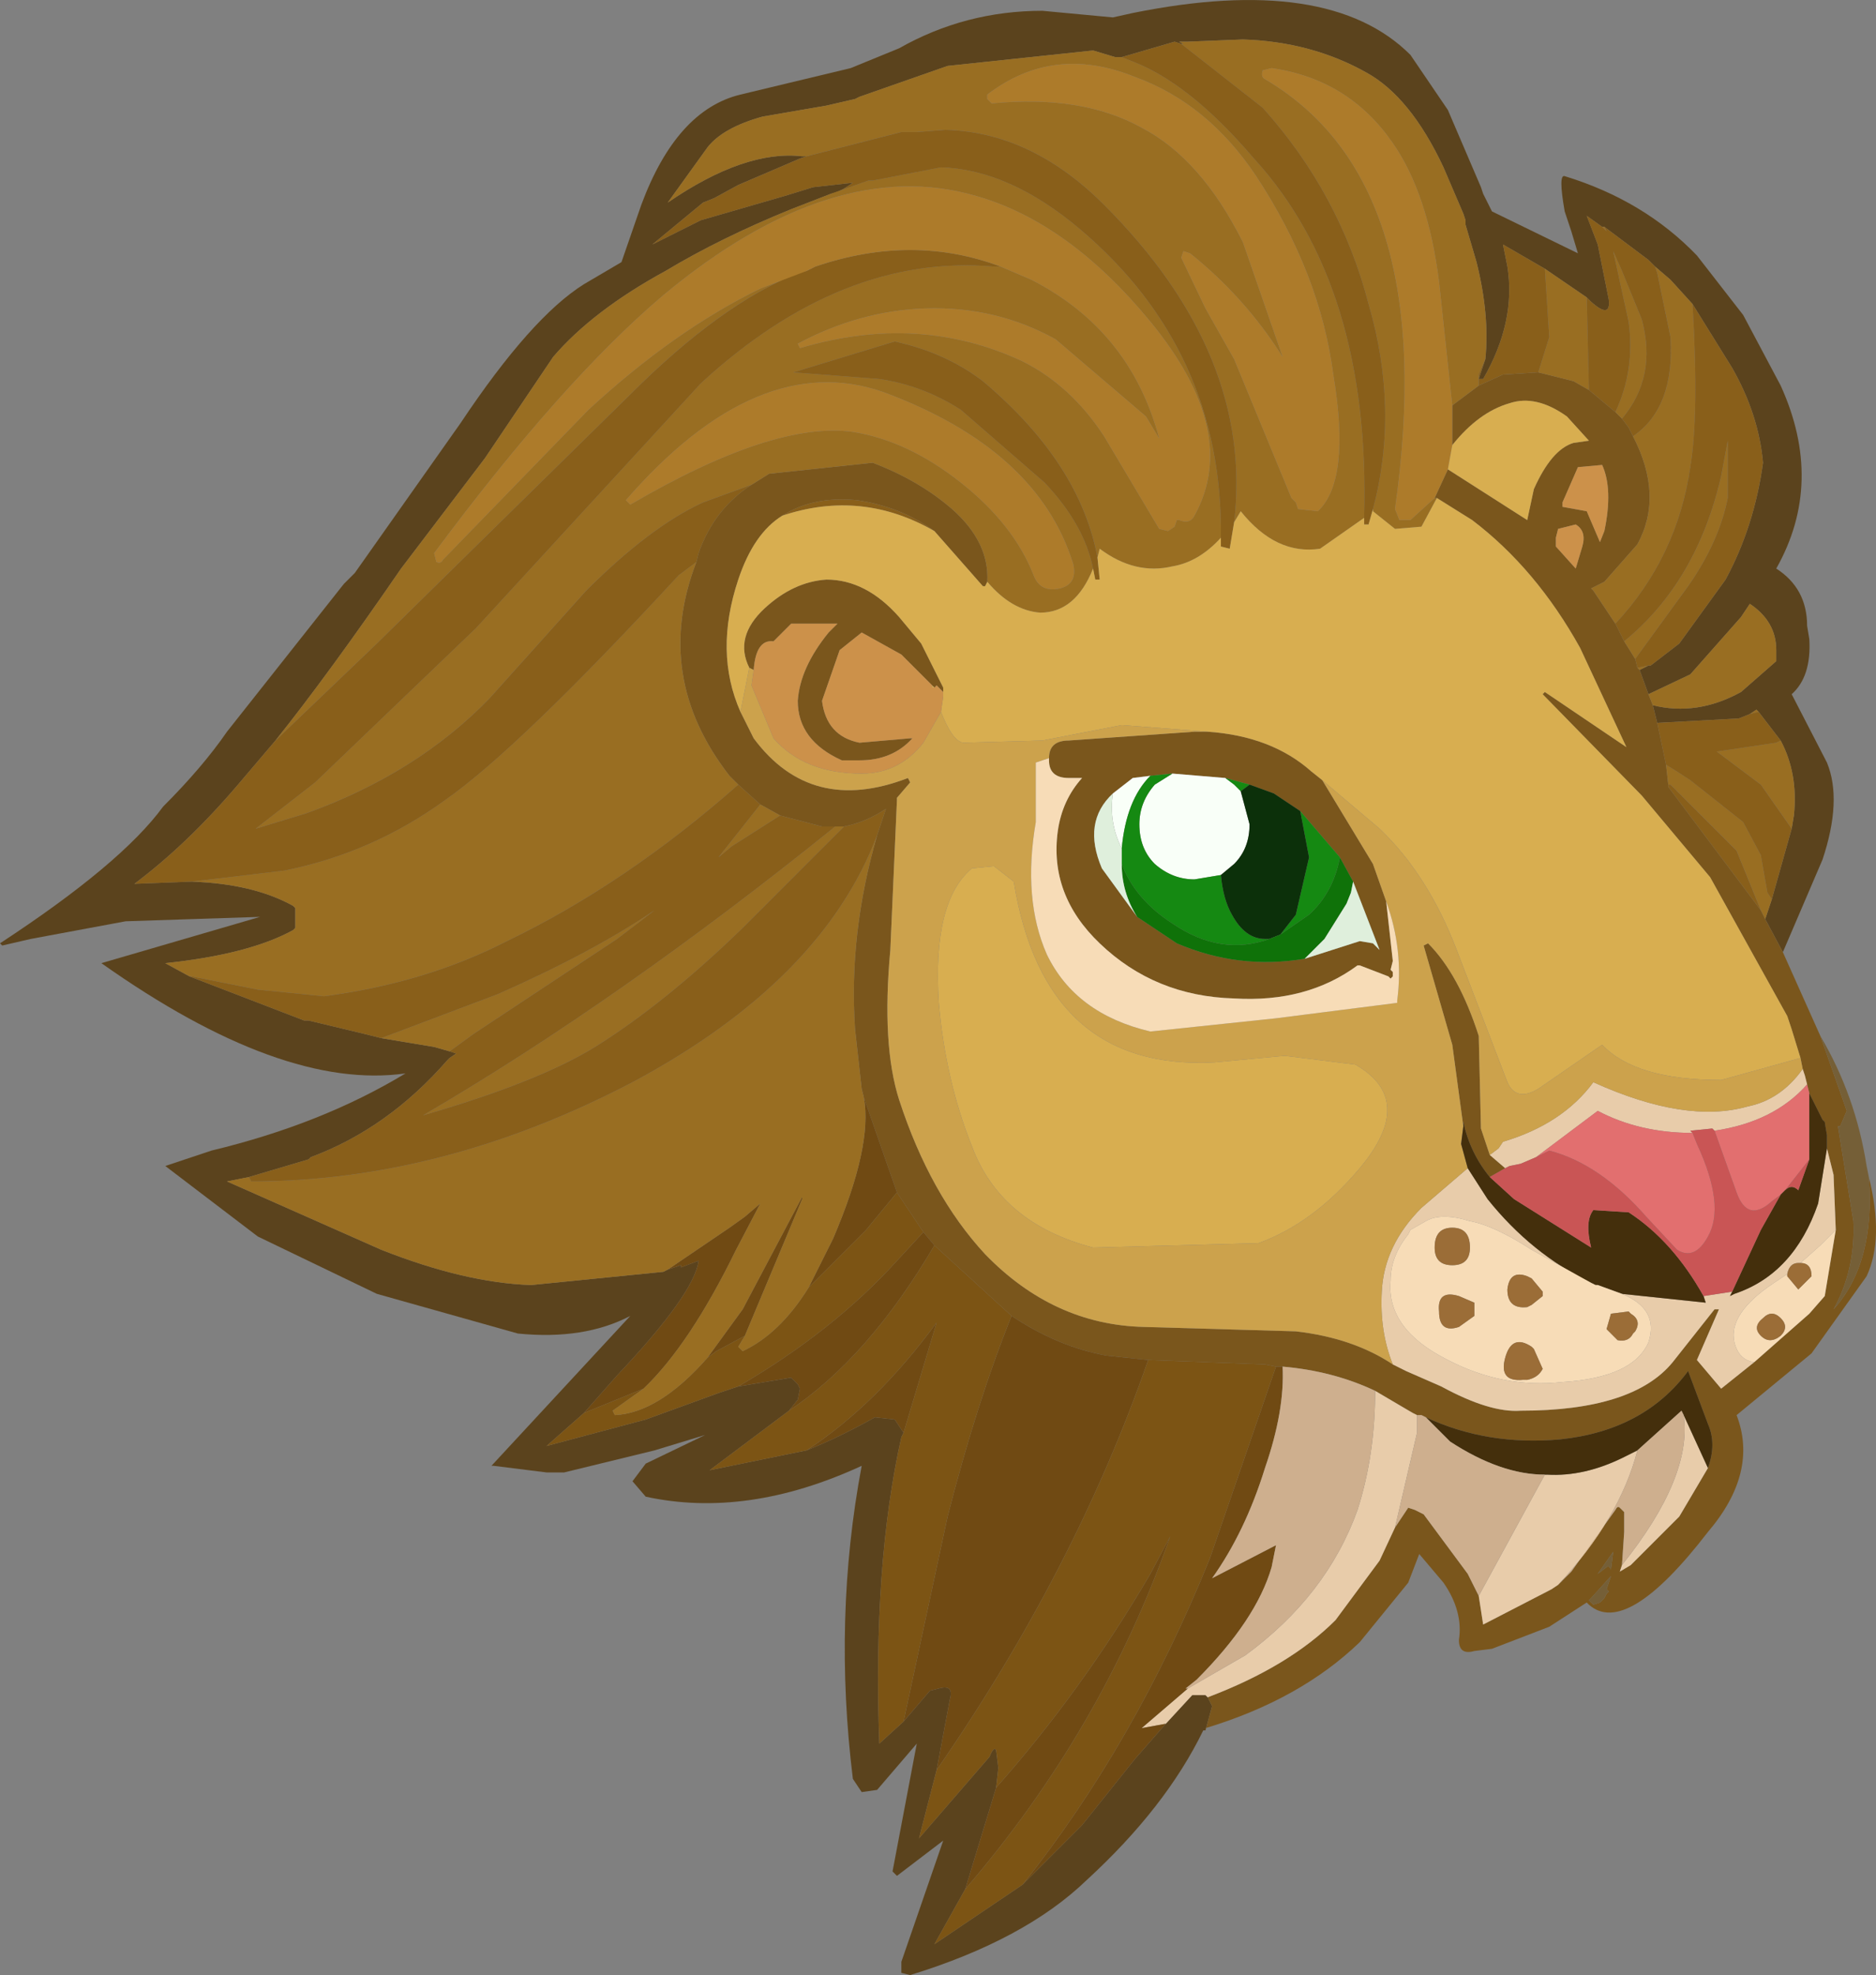<?xml version="1.0" encoding="UTF-8" standalone="no"?>
<!-- Created with Inkscape (http://www.inkscape.org/) -->

<svg
   xmlns:dc="http://purl.org/dc/elements/1.1/"
   xmlns:cc="http://creativecommons.org/ns#"
   xmlns:rdf="http://www.w3.org/1999/02/22-rdf-syntax-ns#"
   xmlns:svg="http://www.w3.org/2000/svg"
   xmlns="http://www.w3.org/2000/svg"
   version="1.1"
   width="42.563"
   height="44.795"
   viewBox="-16.9 -14.2 42.563 44.795"
   id="svg2">
  <rect x="-16.9" y="-14.2" width="42.563" height="44.795" fill="#808080" stroke="none"/>
  <defs
     id="defs11" />
  <g
     transform="translate(4.35,8.195)"
     id="shape_14"
     style="stroke-linecap:round;stroke-linejoin:round">
    <path
       d="m 19.2,-0.8 m 0,0 0.9,-2.1 q 0.45,-1.35 0.1,-2.2 l -0.8,-1.55 q 0.45,-0.4 0.4,-1.25 l -0.05,-0.3 q 0,-0.85 -0.7,-1.3 1.1,-1.95 0.1,-4.15 l -0.85,-1.6 -1.05,-1.35 q -1.2,-1.25 -3,-1.8 -0.15,-0.05 0,0.8 l 0.15,0.45 0.15,0.5 -1.95,-0.95 -0.2,-0.4 -0.05,-0.15 -0.75,-1.75 -0.85,-1.25 Q 8.9,-23 4.45,-22.1 L 4,-22 2.4,-22.15 q -1.75,0 -3.25,0.85 l -1.1,0.45 -2.5,0.6 q -1.45,0.35 -2.25,2.5 l -0.45,1.3 -0.85,0.5 q -1.2,0.75 -2.8,3.15 l -2.4,3.4 -0.25,0.25 -2.65,3.35 q -0.55,0.8 -1.45,1.7 -0.95,1.3 -3.7,3.1 l 0.05,0.05 0.65,-0.15 2.15,-0.4 3.05,-0.1 -3.6,1.05 q 4.1,2.9 6.9,2.5 -1.9,1.15 -4.4,1.75 l -1.05,0.35 2.1,1.6 2.7,1.3 3.2,0.9 Q -8,8 -6.95,7.45 l -3.15,3.4 0.05,0 1.2,0.15 0.05,0 0.35,0 2.05,-0.5 1.15,-0.35 -1.35,0.65 -0.3,0.4 0.3,0.35 q 2.3,0.5 4.9,-0.7 -0.65,3.45 -0.2,7.1 l 0.2,0.3 0.35,-0.05 0.9,-1.05 -0.55,2.9 0.1,0.1 1.05,-0.8 -0.95,2.75 0,0.25 0.2,0.05 q 2.6,-0.8 4,-2.15 1.8,-1.65 2.65,-3.4 l 0.05,0 0.15,-0.55 -0.1,-0.2 -0.05,-0.05 -0.3,0 -0.6,0.65 -0.7,0.8 -1.2,1.5 -1.35,1.35 -2,1.35 0.7,-1.25 0.7,-2.3 L 1.4,17.7 1.35,17.3 Q 1.3,17.2 1.2,17.45 L -0.4,19.3 0,17.75 0.3,16.15 Q 0.4,15.8 0.05,15.9 l -0.2,0.05 -0.6,0.7 -0.55,0.5 Q -1.45,13.1 -0.8,10.2 L -0.75,10.1 -0.95,9.8 -1.4,9.75 q -0.8,0.45 -1.55,0.75 l -2.2,0.45 1.8,-1.35 0.2,-0.25 L -3.1,9.1 -3.15,9 -3.3,8.85 -4.5,9.05 -4.95,9.2 -6.6,9.8 -8.85,10.4 -8,9.65 -7.25,8.8 Q -5.5,6.95 -5.4,6.2 l -0.4,0.15 0,-0.05 -0.3,0.1 -0.1,0.05 -3,0.3 q -1.5,-0.05 -3.4,-0.8 l -3.5,-1.55 0.5,-0.1 1.35,-0.4 0.05,-0.05 q 1.75,-0.65 3.1,-2.2 l 0.05,-0.05 0.15,-0.1 -0.15,-0.05 -0.35,-0.1 -1.2,-0.2 -0.4,-0.1 -1.25,-0.3 -0.1,0 -2.6,-1 -0.55,-0.3 q 1.9,-0.2 2.9,-0.75 l 0.05,-0.05 0,-0.45 -0.05,-0.05 q -0.9,-0.5 -2.3,-0.55 l -1.3,0.05 q 1.2,-0.9 2.35,-2.25 l 0.85,-1 q 1.2,-1.5 2.85,-3.9 l 1.9,-2.5 1.55,-2.3 q 0.9,-1.05 2.55,-1.95 1.25,-0.75 2.85,-1.4 L -2.4,-18 q 0.2,-0.05 0.35,-0.15 l 0.15,-0.1 -0.9,0.1 -0.65,0.2 -1.9,0.55 -1.1,0.55 1.15,-0.95 0.25,-0.1 0.55,-0.3 1.4,-0.6 0.15,-0.05 -0.1,0 Q -4.35,-19 -6.1,-17.8 l 0.9,-1.25 q 0.35,-0.45 1.25,-0.7 l 1.45,-0.25 0.65,-0.15 0.1,-0.05 2,-0.7 3.3,-0.35 0.5,0.15 0.1,0 0.05,0 1.2,-0.35 0.15,0.05 0.05,0 -0.1,-0.05 0.2,0 1.25,-0.05 q 1.55,0.05 2.8,0.75 1,0.55 1.75,2.15 l 0.45,1.05 0.05,0.15 0,0.1 0.25,0.85 q 0.3,1.2 0.2,2.2 l -0.15,0.45 0.1,0 q 0.75,-1.3 0.55,-2.55 l -0.1,-0.5 0.95,0.55 0.95,0.65 0.1,0.1 q 0.45,0.4 0.4,-0.05 l -0.25,-1.25 -0.25,-0.65 0.35,0.25 0.05,0 1,0.75 0.15,0.15 0.35,0.3 0.5,0.55 0.9,1.45 q 0.6,1.05 0.7,2.15 -0.2,1.45 -0.85,2.65 l -1.05,1.45 -0.65,0.5 -0.05,0 -0.2,0.1 0.2,0.55 0.95,-0.45 1.15,-1.3 0.2,-0.3 q 0.6,0.4 0.6,1.05 l 0,0.25 -0.8,0.7 q -1,0.55 -2,0.3 l 0.1,0.4 1.85,-0.1 0.25,-0.1 0.15,-0.1 0.05,0.05 0.5,0.65 q 0.4,0.75 0.3,1.7 l -0.05,0.3 -0.45,1.6 -0.15,0.45 0.4,0.75"
       id="path3021"
       style="fill:#5b431d;fill-opacity:1;stroke:none" />
    <path
       d="M 19.2,-0.8"
       id="path3023"
       style="fill:none;stroke:none" />
    <path
       d="m 6.25,16.3 m 0,0 -0.15,0.55 0,-0.05 q 2.15,-0.65 3.5,-1.95 l 1.1,-1.35 0.25,-0.65 0.55,0.65 q 0.45,0.65 0.35,1.3 0,0.35 0.35,0.25 L 12.6,15 13.9,14.5 14.75,13.95 14.8,14 q 0.85,0.75 2.7,-1.65 Q 18.65,11 18.15,9.7 l 1.7,-1.4 1.25,-1.75 q 0.4,-0.85 0.05,-2.25 0.15,1.95 -0.8,3 0.5,-0.9 0.45,-2 l -0.35,-2.15 0.05,0 0.15,-0.35 -0.6,-1.7 -0.85,-1.9 -0.4,-0.75 -0.1,-0.2 -2.1,-2.8 0,-0.05 -0.05,-0.45 -0.2,-0.95 -0.1,-0.4 -0.1,-0.25 -0.2,-0.55 -0.05,-0.05 -0.05,-0.2 -0.25,-0.4 -0.2,-0.4 -0.5,-0.75 -0.05,-0.05 0.3,-0.15 0.75,-0.85 q 0.6,-1.1 -0.1,-2.45 l -0.1,-0.2 -0.15,-0.2 -0.15,-0.15 -0.6,-0.5 -0.35,-0.2 -0.8,-0.2 -0.8,0.05 -0.55,0.25 -0.6,0.45 0,0.1 0,0.8 q 0.6,-0.75 1.3,-0.95 0.6,-0.2 1.3,0.3 l 0.5,0.55 -0.35,0.05 q -0.5,0.15 -0.9,1.05 l -0.15,0.7 -1.8,-1.15 -0.3,0.65 0.05,0 0.8,0.5 q 1.45,1.1 2.45,2.9 l 1.05,2.25 -1.85,-1.25 -0.05,0.05 2.25,2.3 1.55,1.85 1.75,3.15 0.1,0.3 0.2,0.65 0.05,0.25 0.05,0.15 0.05,0.2 0.05,0.2 0.3,0.6 0.05,0.05 0.05,0.3 0,0.3 0.15,0.6 L 20.4,5.5 20.15,7 19.8,7.4 18.55,8.5 17.8,9.1 17.25,8.45 l 0.5,-1.15 -0.1,0 -0.95,1.2 q -0.9,1.1 -3.45,1.1 -0.7,0.05 -1.8,-0.55 L 10.65,8.7 10.35,8.55 Q 9.45,7.95 8.15,7.8 L 4.7,7.7 Q 2.65,7.65 1.1,6.05 -0.15,4.7 -0.85,2.55 -1.25,1.3 -1.05,-0.85 l 0.15,-3.4 0,-0.05 0.3,-0.35 -0.05,-0.1 q -2.2,0.85 -3.5,-0.9 l -0.3,-0.6 q -0.6,-1.35 -0.05,-3 0.35,-1.05 1,-1.45 0.7,-0.45 1.7,-0.35 1,0.15 1.75,0.7 l 1.1,1.25 0.05,0 0.05,-0.1 q 0.05,-0.9 -0.8,-1.65 -0.75,-0.65 -1.8,-1.05 l -2.35,0.25 -0.4,0.25 q -0.85,0.55 -1.2,1.55 l -0.05,0.2 q -1,2.6 0.75,4.85 l 0.2,0.2 0.5,0.45 0.45,0.25 0.95,0.25 0.3,0 0.2,0 q 0.5,-0.1 0.95,-0.4 l -0.2,0.6 Q -2,-1.2 -1.85,0.95 l 0.15,1.35 0.05,0.2 0.75,2.15 0.6,0.9 0.25,0.3 1.75,1.6 q 1.05,0.7 2.15,0.9 l 0.95,0.1 2.65,0.1 0.25,0.05 0.15,0 Q 9,8.7 9.95,9.15 l 0.85,0.5 0.1,0.05 0.1,0 0.1,0.05 q 1.4,0.65 3.05,0.5 1.9,-0.2 2.9,-1.55 l 0.45,1.2 q 0.2,0.45 0,1 l -0.65,1.1 -1.1,1.1 -0.25,0.15 0.05,-0.15 0.05,-0.75 0,-0.05 0,-0.35 0,-0.05 -0.1,-0.1 q -0.05,-0.05 -0.1,0.05 l -1,1.4 -0.3,0.3 -0.15,0.1 -1.55,0.8 -0.1,-0.65 -0.25,-0.5 -1,-1.35 -0.2,-0.1 -0.15,-0.05 -0.3,0.45 -0.35,0.75 -1,1.35 Q 8,15.4 6.15,16.1 l 0.1,0.2 M 8.5,-4.9 Q 7.6,-5.7 6.15,-5.8 l -0.3,0 L 3,-5.6 q -0.45,0 -0.45,0.4 l 0,0.05 q 0,0.4 0.45,0.4 l 0.3,0 Q 2.85,-4.25 2.75,-3.55 2.55,-2.1 3.7,-1 4.95,0.2 6.75,0.25 8.4,0.35 9.55,-0.5 l 0.05,0 0.65,0.25 0.05,0.05 0.05,-0.05 0,-0.1 L 10.3,-0.4 10.35,-0.6 10.2,-1.95 9.9,-2.8 8.75,-4.7 8.5,-4.9 m 3.2,6.2 0.25,1.85 0,-0.1 q 0.15,0.7 0.6,1.25 L 12.9,4.1 12.55,3.8 12.35,3.2 12.3,1.1 Q 11.85,-0.3 11.15,-1 l -0.1,0.05 0.65,2.25 m -11.55,-8 0,-0.1 -0.05,-0.1 -0.45,-0.9 -0.5,-0.6 q -0.75,-0.85 -1.65,-0.85 -0.75,0.05 -1.4,0.65 -0.7,0.65 -0.35,1.35 l 0.1,0.05 q 0.05,-0.7 0.45,-0.65 l 0.4,-0.4 1.05,0 -0.2,0.2 q -0.65,0.8 -0.7,1.55 0,0.9 1,1.35 l 0.4,0 q 0.75,0 1.2,-0.5 l -0.05,0 -1.15,0.1 Q -2.5,-5.7 -2.6,-6.5 l 0.4,-1.15 0.5,-0.4 0.9,0.5 0.7,0.7 0.05,0.05 L 0,-6.85 0.15,-6.7 m 3.85,2.3 0.45,-0.35 0.4,-0.05 0.5,-0.05 1.2,0.1 0.55,0.15 0.55,0.2 0.6,0.4 0.9,1.05 0.3,0.55 0.6,1.55 L 9.9,-1 9.6,-1.05 8.35,-0.65 Q 6.85,-0.4 5.45,-1 L 4.55,-1.6 3.75,-2.7 Q 3.3,-3.75 4,-4.4 m 10.55,-7.4 0.55,-0.05 q 0.25,0.55 0.05,1.5 l -0.1,0.25 -0.3,-0.7 -0.55,-0.1 0,-0.1 0.35,-0.8 m -0.05,1.3 q 0.25,0.15 0.15,0.5 l -0.15,0.5 -0.45,-0.5 0,-0.2 0.05,-0.2 0.4,-0.1 m 0.7,23.65 -0.2,0.15 0.35,-0.5 -0.05,0.4 q -0.05,-0.1 -0.1,-0.05 m 0,0.6 -0.05,0.1 -0.1,0.1 -0.15,0.05 -0.1,-0.1 0.05,-0.05 0.45,-0.5 -0.1,0.3 0.05,0.05 -0.05,0.05"
       id="path3025"
       style="fill:#7a561c;fill-opacity:1;stroke:none" />
    <path
       d="M 6.25,16.3"
       id="path3027"
       style="fill:none;stroke:none" />
    <path
       d="m 6.1,16.05 m 0,0 0.05,0.05 Q 8,15.4 9.05,14.35 l 1,-1.35 0.35,-0.75 0.5,-2.15 0,-0.4 -0.1,-0.05 -0.85,-0.5 q 0,1.45 -0.4,2.7 -0.7,1.95 -2.55,3.3 l -1.3,0.75 -1.05,0.9 0.55,-0.1 0.6,-0.65 0.3,0 M 19.7,2 19.65,1.85 Q 19.15,2.55 18.4,2.7 17,3.1 14.9,2.15 14.2,3.1 12.85,3.5 L 12.75,3.65 12.55,3.8 12.9,4.1 13,4.05 13.25,4 13.6,3.85 15,2.8 q 0.95,0.5 2.15,0.5 L 17.1,3.25 17.6,3.2 17.65,3.25 Q 19,3.05 19.75,2.2 L 19.7,2 M 20.35,4.25 20.2,3.65 20,4.9 Q 19.45,6.5 18.1,6.95 L 18,7 18.05,6.9 17.4,7 l 0.05,0.15 -1.9,-0.2 q 0.85,0.35 0.6,1.1 -0.35,0.8 -1.95,0.9 -1.35,0.15 -2.6,-0.5 -1.4,-0.7 -1.3,-1.8 0,-0.55 0.4,-1.05 L 10.75,5.5 11.1,5.3 q 0.35,-0.2 1,0 0.55,0.1 1.4,0.65 L 14.85,6.7 Q 13.5,6.05 12.5,4.8 L 12.05,4.1 11,5 q -0.85,0.85 -0.9,1.9 -0.05,0.9 0.25,1.65 l 0.3,0.15 0.8,0.35 q 1.1,0.6 1.8,0.55 2.55,0 3.45,-1.1 l 0.95,-1.2 0.1,0 -0.5,1.15 0.55,0.65 0.75,-0.6 Q 18.2,8.45 18.1,8.05 17.95,7.4 19,6.7 l 0.3,-0.2 q 0.05,-0.25 0.25,-0.25 l 0.05,0 0.45,-0.4 L 20.4,5.5 20.35,4.25 M 16.85,12 17.5,10.9 16.95,9.7 q 0.2,1.4 -1.4,3.4 l -0.05,0.15 0.25,-0.15 1.1,-1.1 m -2.9,1.65 0.15,-0.1 q 1.4,-1.5 1.8,-3.05 l -0.3,0.15 q -0.9,0.45 -1.75,0.4 l -0.05,0 -1.5,2.75 0.1,0.65 1.55,-0.8"
       id="path3029"
       style="fill:#e8ccaa;fill-opacity:1;stroke:none" />
    <path
       d="M 6.1,16.05"
       id="path3031"
       style="fill:none;stroke:none" />
    <path
       d="m 4.5,17.5 m 0,0 0.7,-0.8 -0.55,0.1 1.05,-0.9 -0.05,0 0.25,-0.2 Q 7.25,14.35 7.6,13.15 L 7.7,12.65 6.25,13.4 Q 7,12.35 7.45,10.9 7.9,9.6 7.85,8.6 l -0.15,0 -1.5,4.35 q -1.7,4.2 -4.25,7.4 L 3.3,19 4.5,17.5 m -3.15,0.65 -0.7,2.3 q 3.1,-3.6 4.65,-8 L 4.85,13.3 Q 3.3,15.95 1.35,18.15 M 0.3,16.15 0,17.75 Q 3.15,13.2 4.8,8.45 L 3.85,8.35 Q 2.75,8.15 1.7,7.45 0.9,9.45 0.25,12 l -1,4.65 0.6,-0.7 0.2,-0.05 Q 0.4,15.8 0.3,16.15 M -0.95,9.8 -0.75,10.1 0,7.6 q -1.35,1.85 -2.95,2.9 0.75,-0.3 1.55,-0.75 l 0.45,0.05 m -2.2,-0.45 -0.2,0.25 q 1.8,-1.2 3.3,-3.75 L -0.3,5.55 -0.9,6.2 Q -2.35,7.8 -4.5,9.05 L -3.3,8.85 -3.15,9 -3.1,9.1 -3.15,9.35 M -7.25,8.8 -8,9.65 -6.65,9.1 q 1.05,-1 2.1,-3.15 L -4,4.9 -4.35,5.2 -4.7,5.45 -6.1,6.4 -5.8,6.3 -5.8,6.35 -5.4,6.2 Q -5.5,6.95 -7.25,8.8 M -0.9,4.65 -1.65,2.5 q 0.2,1.1 -0.7,3.2 L -2.9,6.8 -1.6,5.5 -0.9,4.65 M -4.4,7.3 -5.2,8.4 -5,8.25 -4.35,7.9 l 1.3,-3.1 0,-0.05 -1.35,2.55"
       id="path3033"
       style="fill:#704a13;fill-opacity:1;stroke:none" />
    <path
       d="M 4.5,17.5"
       id="path3035"
       style="fill:none;stroke:none" />
    <path
       d="m -0.05,21.7 m 0,0 2,-1.35 Q 4.5,17.15 6.2,12.95 L 7.7,8.6 7.45,8.55 4.8,8.45 Q 3.15,13.2 0,17.75 L -0.4,19.3 1.2,17.45 Q 1.3,17.2 1.35,17.3 L 1.4,17.7 1.35,18.15 Q 3.3,15.95 4.85,13.3 L 5.3,12.45 q -1.55,4.4 -4.65,8 l -0.7,1.25 m -1.25,-4.55 0.55,-0.5 1,-4.65 Q 0.9,9.45 1.7,7.45 l -1.75,-1.6 q -1.5,2.55 -3.3,3.75 l -1.8,1.35 2.2,-0.45 Q -1.35,9.45 0,7.6 l -0.75,2.5 -0.05,0.1 q -0.65,2.9 -0.5,6.95 M -4.95,9.2 -4.5,9.05 Q -2.35,7.8 -0.9,6.2 L -0.3,5.55 -0.9,4.65 -1.6,5.5 -2.9,6.8 Q -3.55,7.85 -4.4,8.25 L -4.5,8.15 -4.35,7.9 -5,8.25 -5.2,8.4 Q -6.3,9.65 -7.3,9.7 L -7.35,9.6 -6.65,9.1 -8,9.65 -8.85,10.4 -6.6,9.8 -4.95,9.2"
       id="path3037"
       style="fill:#7c5414;fill-opacity:1;stroke:none" />
    <path
       d="M -0.05,21.7"
       id="path3039"
       style="fill:none;stroke:none" />
    <path
       d="m -6.2,6.45 m 0,0 L -6.1,6.4 -4.7,5.45 -4.35,5.2 -4,4.9 -4.55,5.95 Q -5.6,8.1 -6.65,9.1 l -0.7,0.5 0.05,0.1 q 1,-0.05 2.1,-1.3 l 0.8,-1.1 1.35,-2.55 0,0.05 -1.3,3.1 -0.15,0.25 0.1,0.1 q 0.85,-0.4 1.5,-1.45 l 0.55,-1.1 q 0.9,-2.1 0.7,-3.2 L -1.7,2.3 -1.85,0.95 q -0.15,-2.15 0.5,-4.4 -1.25,3.3 -5.55,5.6 -4.3,2.25 -8.65,2.25 l -0.05,-0.1 -0.5,0.1 3.5,1.55 q 1.9,0.75 3.4,0.8 l 3,-0.3 m -5.2,-5.1 0.35,0.1 0.55,-0.4 3.25,-2.15 0.85,-0.65 q -1.4,0.95 -3.55,1.9 l -2.65,1 1.2,0.2 m -6.1,-1.9 0.55,0.3 0.05,0 1.5,0.3 1.5,0.15 q 2.3,-0.3 4.15,-1.25 2.7,-1.3 5.25,-3.55 l -0.2,-0.2 q -1.75,-2.25 -0.75,-4.85 l -0.4,0.3 q -3.65,3.95 -5.3,5.1 -1.65,1.2 -3.65,1.6 l -2.1,0.25 q 1.4,0.05 2.3,0.55 l 0.05,0.05 0,0.45 -0.05,0.05 q -1,0.55 -2.9,0.75 m 5.35,-8.95 q -1.65,2.4 -2.85,3.9 l 2.3,-2.2 5.75,-5.65 q 2.05,-2.05 3.8,-2.75 l 0.2,-0.05 -1.05,0.4 q -1.95,0.95 -3.9,2.75 l -3.3,3.4 q -0.05,0.1 -0.15,0.05 l -0.05,-0.2 q 2.9,-3.9 5.2,-5.85 3.85,-3.2 7.1,-2.25 2.1,0.6 3.95,2.85 2.05,2.5 1,4.4 -0.1,0.2 -0.35,0.1 l -0.05,0 -0.05,0.15 -0.15,0.1 -0.2,-0.05 -1.25,-2.1 q -0.75,-1.15 -1.85,-1.7 -2.35,-1.1 -5.05,-0.3 l -0.05,-0.1 q 1.4,-0.75 2.9,-0.8 1.6,-0.05 2.95,0.7 l 2.05,1.75 0.3,0.5 q -0.65,-2.45 -2.9,-3.6 l -0.7,-0.3 -0.15,0 q -3.45,-0.3 -6.65,2.65 l -5.1,5.55 -3.65,3.5 -1.35,1.05 1.15,-0.35 q 2.5,-0.9 4.15,-2.6 L -7.95,-9 q 1.45,-1.45 2.65,-2 l 1.1,-0.4 0.4,-0.25 2.35,-0.25 q 1.05,0.4 1.8,1.05 0.85,0.75 0.8,1.65 0.55,0.65 1.2,0.7 0.8,0 1.2,-1 -0.2,-1 -1.1,-1.95 l -1.9,-1.65 q -0.85,-0.55 -1.85,-0.7 l -1.95,-0.15 2.3,-0.7 q 1.15,0.25 2,0.9 2.2,1.85 2.6,4 l 0.05,-0.2 q 0.8,0.6 1.65,0.4 0.6,-0.1 1.1,-0.65 0.05,-4.25 -3.2,-7 -1.6,-1.35 -3.15,-1.4 l -1.55,0.3 -0.1,0 -0.85,0.3 -0.9,0.35 q -1.6,0.65 -2.85,1.4 -1.65,0.9 -2.55,1.95 l -1.55,2.3 -1.9,2.5 m 9.1,-9.35 0.1,0 2.15,-0.55 0.35,0 0.65,-0.05 q 1.95,0.05 3.6,1.7 3.4,3.4 2.95,7.2 L 6.9,-10.8 q 0.8,1 1.8,0.85 l 1,-0.7 Q 9.85,-15.9 7.2,-18.8 5.75,-20.5 4.45,-21 l -0.25,-0.1 -0.05,0 -0.1,0 -0.5,-0.15 -3.3,0.35 -2,0.7 -0.1,0.05 -0.65,0.15 -1.45,0.25 q -0.9,0.25 -1.25,0.7 l -0.9,1.25 q 1.75,-1.2 3.05,-1.05 m 8.65,-2.55 -0.05,0 1.85,1.45 q 1.75,1.95 2.4,4.45 0.7,2.4 0.1,4.65 l 0,0.05 0.5,0.4 0.6,-0.05 0.35,-0.65 -0.05,0 -0.55,0.5 -0.25,0 -0.1,-0.25 q 1.05,-7.4 -2.95,-9.75 -0.1,-0.05 -0.05,-0.2 l 0.2,-0.05 q 1.75,0.25 2.75,1.7 0.8,1.15 1.05,3.15 l 0.3,2.8 0.6,-0.45 0,-0.25 0.15,-0.35 q 0.1,-1 -0.2,-2.2 L 12,-17.3 l 0,-0.1 -0.05,-0.15 -0.45,-1.05 q -0.75,-1.6 -1.75,-2.15 -1.25,-0.7 -2.8,-0.75 l -1.25,0.05 -0.2,0 0.1,0.05 m 9.15,5.75 -0.95,-0.65 0.1,1.55 -0.25,0.8 0.8,0.2 0.35,0.2 -0.05,-2.1 m 0.4,-1.6 -0.05,0 0.1,0.1 -0.05,-0.1 m 1.5,1.2 -0.35,-0.3 0.05,0.15 0.3,1.45 q 0.1,1.6 -0.85,2.25 0.7,1.35 0.1,2.45 l -0.75,0.85 -0.3,0.15 0.05,0.05 0.5,0.75 q 1.4,-1.5 1.7,-3.55 0.2,-1.2 0.05,-3.7 l -0.5,-0.55 m -0.7,8.85 0.2,-0.1 -0.25,0.05 0.05,0.05 m 1.15,0.1 -0.95,0.45 0.1,0.25 q 1,0.25 2,-0.3 l 0.8,-0.7 0,-0.25 q 0,-0.65 -0.6,-1.05 l -0.2,0.3 -1.15,1.3 m 1.5,0.8 -0.15,0.1 0.2,-0.05 -0.05,-0.05 m 0.85,2.4 q 0.1,-0.95 -0.3,-1.7 l -0.1,0.05 -1.35,0.2 1,0.75 0.7,1 0.05,-0.3 M 18.8,-1.55 18.95,-2 18.85,-2.15 18.7,-3 18.3,-3.75 17.1,-4.7 q -0.3,-0.2 -0.55,-0.35 l 0.05,0.45 0.05,0 1.5,1.5 0.55,1.35 0.1,0.2 M -3.55,-3.9 -4,-4.15 l -0.95,1.2 0.3,-0.25 1.1,-0.7 m 1.45,0.25 -0.2,0 q -4.9,3.95 -9.35,6.55 2.6,-0.75 3.9,-1.55 1.6,-1 3.35,-2.7 l 2.3,-2.3 M 15.7,-15.1 q 0.15,1.1 -0.3,2.05 l 0.15,0.15 q 0.8,-0.95 0.45,-2.25 l -0.45,-1.1 -0.2,-0.45 0.35,1.6 m -14.45,-4.95 -0.1,-0.1 0,-0.1 q 1.5,-1.15 3.35,-0.4 1.65,0.6 2.75,2.25 1.45,2.2 1.75,4.5 0.4,2.4 -0.35,3.1 L 8.2,-10.85 8.15,-11 8.05,-11.1 6.75,-14.25 6.1,-15.4 5.55,-16.55 5.6,-16.7 l 0.15,0.05 q 1.25,1 2.1,2.35 l -0.9,-2.6 Q 6,-18.8 4.65,-19.5 3.3,-20.25 1.25,-20.05 m 1.55,11 q -0.45,0.1 -0.6,-0.3 -0.45,-1.15 -1.65,-2.1 -1.2,-0.95 -2.45,-1.15 -1.8,-0.25 -5.05,1.65 l -0.1,-0.1 q 3,-3.45 5.85,-2.45 3.5,1.3 4.3,3.9 0.1,0.45 -0.3,0.55 m 15,-2.55 q -0.55,2.4 -2.2,3.75 l 0.25,0.4 1.2,-1.65 q 0.7,-1 0.9,-2 l 0,-1.3 -0.15,0.8"
       id="path3041"
       style="fill:#996e22;fill-opacity:1;stroke:none" />
    <path
       d="M -6.2,6.45"
       id="path3043"
       style="fill:none;stroke:none" />
    <path
       d="m -14.25,3.9 m 0,0 -1.35,0.4 0.05,0.1 q 4.35,0 8.65,-2.25 4.3,-2.3 5.55,-5.6 l 0.2,-0.6 q -0.45,0.3 -0.95,0.4 l -2.3,2.3 q -1.75,1.7 -3.35,2.7 -1.3,0.8 -3.9,1.55 4.45,-2.6 9.35,-6.55 l -0.3,0 -0.95,-0.25 -1.1,0.7 -0.3,0.25 0.95,-1.2 -0.5,-0.45 q -2.55,2.25 -5.25,3.55 -1.85,0.95 -4.15,1.25 l -1.5,-0.15 -1.5,-0.3 -0.05,0 2.6,1 0.1,0 1.25,0.3 0.4,0.1 2.65,-1 q 2.15,-0.95 3.55,-1.9 l -0.85,0.65 -3.25,2.15 -0.55,0.4 0.15,0.05 -0.15,0.1 -0.05,0.05 q -1.35,1.55 -3.1,2.2 l -0.05,0.05 m -3.95,-6.25 1.3,-0.05 2.1,-0.25 q 2,-0.4 3.65,-1.6 1.65,-1.15 5.3,-5.1 l 0.4,-0.3 0.05,-0.2 q 0.35,-1 1.2,-1.55 l -1.1,0.4 q -1.2,0.55 -2.65,2 l -2.2,2.45 q -1.65,1.7 -4.15,2.6 l -1.15,0.35 1.35,-1.05 3.65,-3.5 5.1,-5.55 q 3.2,-2.95 6.65,-2.65 l 0.15,0 q -2,-0.75 -4.2,0 l -0.2,0.1 -0.2,0.05 q -1.75,0.7 -3.8,2.75 l -5.75,5.65 -2.3,2.2 -0.85,1 q -1.15,1.35 -2.35,2.25 m 16.15,-15.8 q -0.15,0.1 -0.35,0.15 l 0.85,-0.3 0.1,0 1.55,-0.3 q 1.55,0.05 3.15,1.4 3.25,2.75 3.2,7 l 0,0.2 0.2,0.05 0.1,-0.6 q 0.45,-3.8 -2.95,-7.2 -1.65,-1.65 -3.6,-1.7 l -0.65,0.05 -0.35,0 -2.15,0.55 -0.15,0.05 -1.4,0.6 -0.55,0.3 -0.25,0.1 -1.15,0.95 1.1,-0.55 1.9,-0.55 0.65,-0.2 0.9,-0.1 -0.15,0.1 m 7.45,-3.3 -1.2,0.35 0.25,0.1 q 1.3,0.5 2.75,2.2 2.65,2.9 2.5,8.15 l 0,0.15 0.1,0 0.1,-0.35 Q 10.5,-13.1 9.8,-15.5 9.15,-18 7.4,-19.95 L 5.55,-21.4 5.4,-21.45 m 6.9,7.65 0.15,-0.45 -0.15,0.35 0,0.25 0.55,-0.25 0.8,-0.05 0.25,-0.8 -0.1,-1.55 -0.95,-0.55 0.1,0.5 q 0.2,1.25 -0.55,2.55 l -0.1,0 m 2.55,-1.75 -0.1,-0.1 0.05,2.1 0.6,0.5 q 0.45,-0.95 0.3,-2.05 l -0.35,-1.6 0.2,0.45 0.45,1.1 q 0.35,1.3 -0.45,2.25 l 0.15,0.2 0.1,0.2 q 0.95,-0.65 0.85,-2.25 l -0.3,-1.45 -0.05,-0.15 -0.15,-0.15 -1,-0.75 0.05,0.1 -0.1,-0.1 -0.35,-0.25 0.25,0.65 0.25,1.25 q 0.05,0.45 -0.4,0.05 m 3.2,1.5 -0.9,-1.45 q 0.15,2.5 -0.05,3.7 -0.3,2.05 -1.7,3.55 l 0.2,0.4 q 1.65,-1.35 2.2,-3.75 l 0.15,-0.8 0,1.3 q -0.2,1 -0.9,2 l -1.2,1.65 0.05,0.2 0.25,-0.05 0.05,0 0.65,-0.5 1.05,-1.45 q 0.65,-1.2 0.85,-2.65 -0.1,-1.1 -0.7,-2.15 m 0.15,7.95 -1.85,0.1 0.2,0.95 q 0.25,0.15 0.55,0.35 l 1.2,0.95 0.4,0.75 0.15,0.85 0.1,0.15 0.45,-1.6 -0.7,-1 -1,-0.75 1.35,-0.2 0.1,-0.05 -0.5,-0.65 -0.2,0.05 -0.25,0.1 m -20,-4.95 q -1,-0.1 -1.7,0.35 1.8,-0.6 3.45,0.35 -0.75,-0.55 -1.75,-0.7 m 5.5,1.8 -0.05,-0.5 q -0.4,-2.15 -2.6,-4 -0.85,-0.65 -2,-0.9 l -2.3,0.7 1.95,0.15 q 1,0.15 1.85,0.7 l 1.9,1.65 q 0.9,0.95 1.1,1.95 l 0.05,0.25 0.1,0 m 12.9,4.65 0,0.05 2.1,2.8 -0.55,-1.35 -1.5,-1.5 -0.05,0"
       id="path3045"
       style="fill:#895f1a;fill-opacity:1;stroke:none" />
    <path
       d="M -14.25,3.9"
       id="path3047"
       style="fill:none;stroke:none" />
    <path
       d="m 21.1,4.05 m 0,0 Q 20.85,2.45 20.05,1.1 l 0.6,1.7 -0.15,0.35 -0.05,0 0.35,2.15 q 0.05,1.1 -0.45,2 0.95,-1.05 0.8,-3 L 21.1,4.05 M 15,13.3 15.2,13.15 q 0.05,-0.05 0.1,0.05 L 15.35,12.8 15,13.3 m 0.15,0.55 0.05,-0.1 0.05,-0.05 -0.05,-0.05 0.1,-0.3 -0.45,0.5 -0.05,0.05 0.1,0.1 0.15,-0.05 0.1,-0.1"
       id="path3049"
       style="fill:#755f37;fill-opacity:1;stroke:none" />
    <path
       d="M 21.1,4.05"
       id="path3051"
       style="fill:none;stroke:none" />
    <path
       d="m 11.7,-13.1 m 0,0 0,-0.1 -0.3,-2.8 q -0.25,-2 -1.05,-3.15 -1,-1.45 -2.75,-1.7 l -0.2,0.05 q -0.05,0.15 0.05,0.2 4,2.35 2.95,9.75 l 0.1,0.25 0.25,0 0.55,-0.5 0.3,-0.65 0.1,-0.55 0,-0.8 m -10.55,-7.05 0.1,0.1 q 2.05,-0.2 3.4,0.55 1.35,0.7 2.3,2.6 l 0.9,2.6 Q 7,-15.65 5.75,-16.65 l -0.15,-0.05 -0.05,0.15 0.55,1.15 0.65,1.15 1.3,3.15 0.1,0.1 0.05,0.15 0.45,0.05 Q 9.4,-11.5 9,-13.9 8.7,-16.2 7.25,-18.4 6.15,-20.05 4.5,-20.65 2.65,-21.4 1.15,-20.25 l 0,0.1 m 0.3,3.8 0.7,0.3 q 2.25,1.15 2.9,3.6 l -0.3,-0.5 -2.05,-1.75 q -1.35,-0.75 -2.95,-0.7 -1.5,0.05 -2.9,0.8 l 0.05,0.1 q 2.7,-0.8 5.05,0.3 1.1,0.55 1.85,1.7 l 1.25,2.1 0.2,0.05 0.15,-0.1 0.05,-0.15 0.05,0 q 0.25,0.1 0.35,-0.1 1.05,-1.9 -1,-4.4 -1.85,-2.25 -3.95,-2.85 -3.25,-0.95 -7.1,2.25 -2.3,1.95 -5.2,5.85 l 0.05,0.2 q 0.1,0.05 0.15,-0.05 l 3.3,-3.4 q 1.95,-1.8 3.9,-2.75 l 1.05,-0.4 0.2,-0.1 q 2.2,-0.75 4.2,0 m 0.75,7 q 0.15,0.4 0.6,0.3 0.4,-0.1 0.3,-0.55 -0.8,-2.6 -4.3,-3.9 -2.85,-1 -5.85,2.45 l 0.1,0.1 q 3.25,-1.9 5.05,-1.65 1.25,0.2 2.45,1.15 1.2,0.95 1.65,2.1"
       id="path3053"
       style="fill:#ad7b2a;fill-opacity:1;stroke:none" />
    <path
       d="M 11.7,-13.1"
       id="path3055"
       style="fill:none;stroke:none" />
    <path
       d="m 13,-13.25 m 0,0 q -0.7,0.2 -1.3,0.95 l -0.1,0.55 1.8,1.15 0.15,-0.7 q 0.4,-0.9 0.9,-1.05 l 0.35,-0.05 -0.5,-0.55 q -0.7,-0.5 -1.3,-0.3 m -0.85,2.65 -0.8,-0.5 -0.35,0.65 -0.6,0.05 -0.5,-0.4 0,-0.05 -0.1,0.35 -0.1,0 0,-0.15 -1,0.7 q -1,0.15 -1.8,-0.85 l -0.15,0.25 -0.1,0.6 -0.2,-0.05 0,-0.2 q -0.5,0.55 -1.1,0.65 -0.85,0.2 -1.65,-0.4 l -0.05,0.2 0.05,0.5 -0.1,0 -0.05,-0.25 q -0.4,1 -1.2,1 -0.65,-0.05 -1.2,-0.7 l -0.05,0.1 -0.05,0 -1.1,-1.25 q -1.65,-0.95 -3.45,-0.35 -0.65,0.4 -1,1.45 -0.55,1.65 0.05,3 l 0.2,-1 q -0.35,-0.7 0.35,-1.35 0.65,-0.6 1.4,-0.65 0.9,0 1.65,0.85 l 0.5,0.6 0.45,0.9 0.05,0.1 0,0.1 0,0.1 -0.05,0.35 q 0.25,0.65 0.5,0.7 L 2.4,-5.6 4.2,-5.95 6.15,-5.8 q 1.45,0.1 2.35,0.9 l 0.25,0.2 1.3,1.1 q 1.1,1.05 1.75,2.75 l 1.15,3 q 0.2,0.45 0.7,0.15 l 1.45,-1 q 0.75,0.8 2.7,0.8 L 19.6,1.6 19.4,0.95 19.3,0.65 17.55,-2.5 16,-4.35 13.75,-6.65 13.8,-6.7 15.65,-5.45 14.6,-7.7 q -1,-1.8 -2.45,-2.9 m -12.2,3.8 -0.05,-0.05 0,0.05 0.05,0 M 6.3,1.7 Q 2.45,1.9 1.75,-2.4 L 1.3,-2.75 0.8,-2.7 Q -0.1,-1.95 0.05,0.35 0.2,2.1 0.8,3.6 1.45,5.35 3.55,5.9 L 7.3,5.8 Q 8.55,5.35 9.6,4.1 10.9,2.55 9.5,1.75 L 7.9,1.55 6.3,1.7"
       id="path3057"
       style="fill:#d8ae50;fill-opacity:1;stroke:none" />
    <path
       d="M 13,-13.25"
       id="path3059"
       style="fill:none;stroke:none" />
    <path
       d="m 19.65,1.85 m 0,0 L 19.6,1.6 17.8,2.1 q -1.95,0 -2.7,-0.8 l -1.45,1 q -0.5,0.3 -0.7,-0.15 l -1.15,-3 q -0.65,-1.7 -1.75,-2.75 l -1.3,-1.1 1.15,1.9 0.3,0.85 q 0.4,1.1 0.25,2.25 l 0,0.05 L 7.7,0.7 4.85,1 Q 3.15,0.6 2.5,-0.75 1.95,-2 2.25,-3.75 l 0,-1.35 0.3,-0.1 q 0,-0.4 0.45,-0.4 l 2.85,-0.2 0.3,0 L 4.2,-5.95 2.4,-5.6 0.6,-5.55 Q 0.35,-5.6 0.1,-6.25 l -0.4,0.7 q -0.55,0.7 -1.4,0.7 -1.3,0 -2,-0.8 l -0.5,-1.2 0.05,-0.35 -0.1,-0.05 -0.2,1 0.3,0.6 q 1.3,1.75 3.5,0.9 l 0.05,0.1 -0.3,0.35 0,0.05 -0.15,3.4 q -0.2,2.15 0.2,3.4 0.7,2.15 1.95,3.5 1.55,1.6 3.6,1.65 l 3.45,0.1 q 1.3,0.15 2.2,0.75 Q 10.05,7.8 10.1,6.9 10.15,5.85 11,5 L 12.05,4.1 11.9,3.55 11.95,3.15 11.7,1.3 11.05,-0.95 11.15,-1 q 0.7,0.7 1.15,2.1 l 0.05,2.1 0.2,0.6 0.2,-0.15 0.1,-0.15 Q 14.2,3.1 14.9,2.15 17,3.1 18.4,2.7 19.15,2.55 19.65,1.85 M 1.75,-2.4 Q 2.45,1.9 6.3,1.7 L 7.9,1.55 9.5,1.75 Q 10.9,2.55 9.6,4.1 8.55,5.35 7.3,5.8 L 3.55,5.9 Q 1.45,5.35 0.8,3.6 0.2,2.1 0.05,0.35 -0.1,-1.95 0.8,-2.7 l 0.5,-0.05 0.45,0.35"
       id="path3061"
       style="fill:#cca24c;fill-opacity:1;stroke:none" />
    <path
       d="M 19.65,1.85"
       id="path3063"
       style="fill:none;stroke:none" />
    <path
       d="m 19.8,2.4 m 0,0 -0.05,-0.2 Q 19,3.05 17.65,3.25 l 0.5,1.4 q 0.25,0.7 0.8,0.2 l 0.2,-0.15 0.1,-0.1 0.55,-0.7 0,-0.5 0,-1 M 17.25,3.55 17.15,3.3 Q 15.95,3.3 15,2.8 L 13.6,3.85 13.9,3.7 q 1.15,0.3 2.2,1.5 l 0.7,0.75 q 0.4,0.25 0.7,-0.3 0.4,-0.7 -0.25,-2.1"
       id="path3065"
       style="fill:#e26f6f;fill-opacity:1;stroke:none" />
    <path
       d="M 19.8,2.4"
       id="path3067"
       style="fill:none;stroke:none" />
    <path
       d="m 20.1,3 m 0,0 -0.3,-0.6 0,1 0,0.5 -0.25,0.7 q -0.15,-0.15 -0.3,0 L 19.15,4.7 18.7,5.5 18.05,6.9 18,7 18.1,6.95 Q 19.45,6.5 20,4.9 l 0.2,-1.25 0,-0.3 L 20.15,3.05 20.1,3 m -5.95,7.25 Q 12.5,10.4 11.1,9.75 l 0.55,0.55 q 1.15,0.75 2.15,0.75 l 0.05,0 q 0.85,0.05 1.75,-0.4 l 0.3,-0.15 1,-0.9 0.05,0.1 0.55,1.2 q 0.2,-0.55 0,-1 L 17.05,8.7 q -1,1.35 -2.9,1.55 M 13.1,4.8 12.55,4.3 Q 12.1,3.75 11.95,3.05 l 0,0.1 -0.05,0.4 0.15,0.55 0.45,0.7 q 1,1.25 2.35,1.9 l 0.1,0.05 0.05,0 0.55,0.2 1.9,0.2 L 17.4,7 Q 16.7,5.75 15.7,5.1 L 14.9,5.05 Q 14.7,5.3 14.85,5.9 L 13.1,4.8"
       id="path3069"
       style="fill:#442f0c;fill-opacity:1;stroke:none" />
    <path
       d="M 20.1,3"
       id="path3071"
       style="fill:none;stroke:none" />
    <path
       d="m 20.15,7 m 0,0 0.25,-1.5 -0.35,0.35 -0.45,0.4 q 0.25,0 0.25,0.3 l -0.3,0.3 -0.25,-0.3 0,-0.05 -0.3,0.2 q -1.05,0.7 -0.9,1.35 0.1,0.4 0.45,0.45 L 19.8,7.4 20.15,7 m -17.6,-12.15 0,-0.05 -0.3,0.1 0,1.35 Q 1.95,-2 2.5,-0.75 3.15,0.6 4.85,1 L 7.7,0.7 10.45,0.35 10.45,0.3 Q 10.6,-0.85 10.2,-1.95 l 0.15,1.35 -0.05,0.2 0.05,0.05 0,0.1 L 10.3,-0.2 10.25,-0.25 9.6,-0.5 9.55,-0.5 Q 8.4,0.35 6.75,0.25 4.95,0.2 3.7,-1 2.55,-2.1 2.75,-3.55 q 0.1,-0.7 0.55,-1.2 l -0.3,0 q -0.45,0 -0.45,-0.4 M 11.3,5.9 q 0,-0.45 0.4,-0.45 0.4,0 0.4,0.45 0,0.4 -0.4,0.4 -0.4,0 -0.4,-0.4 m 2.1,1.35 Q 12.95,7.3 12.95,6.85 13,6.4 13.4,6.55 l 0.1,0.05 0.25,0.3 0,0.1 -0.25,0.2 -0.1,0.05 m 0,1.65 -0.1,0 Q 12.75,8.95 12.9,8.4 13.05,7.85 13.5,8.15 l 0.05,0.05 0.2,0.45 q -0.1,0.2 -0.35,0.25 m -1.2,-1.75 0,0.3 -0.35,0.25 Q 11.4,7.85 11.4,7.35 11.35,6.85 11.85,7 l 0.35,0.15 m 6.55,0.35 q 0.2,-0.2 0.4,0 0.2,0.2 0,0.4 -0.25,0.2 -0.45,0 -0.2,-0.2 0.05,-0.4 M 15.2,7.75 15.3,7.4 15.7,7.35 15.75,7.4 Q 16,7.55 15.85,7.8 L 15.8,7.85 Q 15.7,8.05 15.45,8 L 15.2,7.75 M 14.85,6.7 13.5,5.95 Q 12.65,5.4 12.1,5.3 q -0.65,-0.2 -1,0 L 10.75,5.5 10.7,5.6 q -0.4,0.5 -0.4,1.05 -0.1,1.1 1.3,1.8 1.25,0.65 2.6,0.5 1.6,-0.1 1.95,-0.9 0.25,-0.75 -0.6,-1.1 L 15,6.75 l -0.05,0 -0.1,-0.05"
       id="path3073"
       style="fill:#f7dcb7;fill-opacity:1;stroke:none" />
    <path
       d="M 20.15,7"
       id="path3075"
       style="fill:none;stroke:none" />
    <path
       d="m 9.95,9.15 m 0,0 Q 9,8.7 7.85,8.6 7.9,9.6 7.45,10.9 7,12.35 6.25,13.4 l 1.45,-0.75 -0.1,0.5 q -0.35,1.2 -1.7,2.55 l -0.25,0.2 0.05,0 1.3,-0.75 q 1.85,-1.35 2.55,-3.3 0.4,-1.25 0.4,-2.7 M 11,9.7 l -0.1,0 0,0.4 -0.5,2.15 0.3,-0.45 0.15,0.05 0.2,0.1 1,1.35 0.25,0.5 1.5,-2.75 q -1,0 -2.15,-0.75 L 11.1,9.75 11,9.7 m 4.6,2.65 -0.05,0.75 q 1.6,-2 1.4,-3.4 l -0.05,-0.1 -1,0.9 q -0.4,1.55 -1.8,3.05 l 0.3,-0.3 1,-1.4 q 0.05,-0.1 0.1,-0.05 l 0.1,0.1 0,0.05 0,0.35 0,0.05"
       id="path3077"
       style="fill:#ceaf8e;fill-opacity:1;stroke:none" />
    <path
       d="M 9.95,9.15"
       id="path3079"
       style="fill:none;stroke:none" />
    <path
       d="m 0.15,-6.6 m 0,0 0,-0.1 -0.15,-0.15 -0.05,0.05 -0.05,0 0,-0.05 -0.7,-0.7 -0.9,-0.5 -0.5,0.4 -0.4,1.15 q 0.1,0.8 0.85,0.95 l 1.15,-0.1 0.05,0 q -0.45,0.5 -1.2,0.5 l -0.4,0 q -1,-0.45 -1,-1.35 0.05,-0.75 0.7,-1.55 l 0.2,-0.2 -1.05,0 -0.4,0.4 Q -4.1,-7.9 -4.15,-7.2 l -0.05,0.35 0.5,1.2 q 0.7,0.8 2,0.8 0.85,0 1.4,-0.7 l 0.4,-0.7 0.05,-0.35 m 14.95,-5.25 -0.55,0.05 -0.35,0.8 0,0.1 0.55,0.1 0.3,0.7 0.1,-0.25 q 0.2,-0.95 -0.05,-1.5 M 14.65,-10 q 0.1,-0.35 -0.15,-0.5 l -0.4,0.1 -0.05,0.2 0,0.2 0.45,0.5 0.15,-0.5"
       id="path3081"
       style="fill:#cc914a;fill-opacity:1;stroke:none" />
    <path
       d="M 0.15,-6.6"
       id="path3083"
       style="fill:none;stroke:none" />
    <path
       d="m 4.45,-4.75 m 0,0 L 4,-4.4 q -0.1,0.65 0.2,1.25 0.1,-1.1 0.65,-1.65 l -0.4,0.05 m 2.1,0 -1.2,-0.1 -0.4,0.25 q -0.35,0.4 -0.35,0.9 0,0.55 0.35,0.9 0.4,0.35 0.9,0.35 l 0.6,-0.1 0.3,-0.25 Q 7.1,-3.15 7.1,-3.7 L 6.9,-4.45 6.75,-4.6 6.55,-4.75"
       id="path3085"
       style="fill:#f9fff8;fill-opacity:1;stroke:none" />
    <path
       d="M 4.45,-4.75"
       id="path3087"
       style="fill:none;stroke:none" />
    <path
       d="m 5.35,-4.85 m 0,0 -0.5,0.05 Q 4.3,-4.25 4.2,-3.15 l 0,0.1 0,0.25 q 0.3,0.8 1.15,1.35 1.1,0.75 2.2,0.35 l -0.1,0 Q 7,-1.1 6.7,-1.65 6.5,-2 6.45,-2.55 l -0.6,0.1 q -0.5,0 -0.9,-0.35 -0.35,-0.35 -0.35,-0.9 0,-0.5 0.35,-0.9 l 0.4,-0.25 M 7.1,-4.6 6.55,-4.75 6.75,-4.6 6.9,-4.45 7.1,-4.6 m 2.05,1.65 -0.9,-1.05 0.2,1.05 -0.3,1.3 -0.35,0.45 0.65,-0.45 q 0.55,-0.5 0.7,-1.3"
       id="path3089"
       style="fill:#158912;fill-opacity:1;stroke:none" />
    <path
       d="M 5.35,-4.85"
       id="path3091"
       style="fill:none;stroke:none" />
    <path
       d="m 7.65,-4.4 m 0,0 -0.55,-0.2 -0.2,0.15 0.2,0.75 q 0,0.55 -0.35,0.9 l -0.3,0.25 Q 6.5,-2 6.7,-1.65 7,-1.1 7.45,-1.1 l 0.1,0 0.25,-0.1 0.35,-0.45 0.3,-1.3 L 8.25,-4 7.65,-4.4"
       id="path3093"
       style="fill:#0c300a;fill-opacity:1;stroke:none" />
    <path
       d="M 7.65,-4.4"
       id="path3095"
       style="fill:none;stroke:none" />
    <path
       d="m 9.45,-2.4 m 0,0 -0.3,-0.55 Q 9,-2.15 8.45,-1.65 L 7.8,-1.2 7.55,-1.1 Q 6.45,-0.7 5.35,-1.45 4.5,-2 4.2,-2.8 q 0,0.65 0.35,1.2 l 0.9,0.6 q 1.4,0.6 2.9,0.35 L 8.8,-1.1 9.3,-1.9 9.4,-2.15 9.45,-2.4"
       id="path3097"
       style="fill:#0f7209;fill-opacity:1;stroke:none" />
    <path
       d="M 9.45,-2.4"
       id="path3099"
       style="fill:none;stroke:none" />
    <path
       d="m 10.05,-0.85 m 0,0 L 9.45,-2.4 9.4,-2.15 9.3,-1.9 8.8,-1.1 8.35,-0.65 9.6,-1.05 9.9,-1 l 0.15,0.15 m -6.3,-1.85 0.8,1.1 Q 4.2,-2.15 4.2,-2.8 l 0,-0.25 0,-0.1 Q 3.9,-3.75 4,-4.4 3.3,-3.75 3.75,-2.7"
       id="path3101"
       style="fill:#dfefdc;fill-opacity:1;stroke:none" />
    <path
       d="M 10.05,-0.85"
       id="path3103"
       style="fill:none;stroke:none" />
    <path
       d="m 17.65,3.25 m 0,0 -0.05,-0.05 -0.5,0.05 0.05,0.05 0.1,0.25 q 0.65,1.4 0.25,2.1 -0.3,0.55 -0.7,0.3 L 16.1,5.2 Q 15.05,4 13.9,3.7 L 13.6,3.85 13.25,4 13,4.05 12.9,4.1 12.55,4.3 13.1,4.8 14.85,5.9 Q 14.7,5.3 14.9,5.05 l 0.8,0.05 q 1,0.65 1.7,1.9 l 0.65,-0.1 0.65,-1.4 0.45,-0.8 -0.2,0.15 q -0.55,0.5 -0.8,-0.2 l -0.5,-1.4 M 19.8,3.9 19.25,4.6 q 0.15,-0.15 0.3,0 L 19.8,3.9"
       id="path3105"
       style="fill:#c95555;fill-opacity:1;stroke:none" />
    <path
       d="M 17.65,3.25"
       id="path3107"
       style="fill:none;stroke:none" />
    <path
       d="m 11.7,5.45 m 0,0 q -0.4,0 -0.4,0.45 0,0.4 0.4,0.4 0.4,0 0.4,-0.4 0,-0.45 -0.4,-0.45 m 1.25,1.4 q 0,0.45 0.45,0.4 L 13.5,7.2 13.75,7 13.75,6.9 13.5,6.6 13.4,6.55 Q 13,6.4 12.95,6.85 m 0.35,2.05 0.1,0 Q 13.65,8.85 13.75,8.65 L 13.55,8.2 13.5,8.15 Q 13.05,7.85 12.9,8.4 12.75,8.95 13.3,8.9 M 12.2,7.45 12.2,7.15 11.85,7 q -0.5,-0.15 -0.45,0.35 0,0.5 0.45,0.35 L 12.2,7.45 m 7.1,-0.95 0,0.05 0.25,0.3 0.3,-0.3 q 0,-0.3 -0.25,-0.3 l -0.05,0 q -0.2,0 -0.25,0.25 m -0.15,1 q -0.2,-0.2 -0.4,0 -0.25,0.2 -0.05,0.4 0.2,0.2 0.45,0 0.2,-0.2 0,-0.4 M 15.3,7.4 15.2,7.75 15.45,8 Q 15.7,8.05 15.8,7.85 L 15.85,7.8 Q 16,7.55 15.75,7.4 L 15.7,7.35 15.3,7.4"
       id="path3109"
       style="fill:#9b6d37;fill-opacity:1;stroke:none" />
    <path
       d="M 11.7,5.45"
       id="path3111"
       style="fill:none;stroke:none" />
  </g>
</svg>
